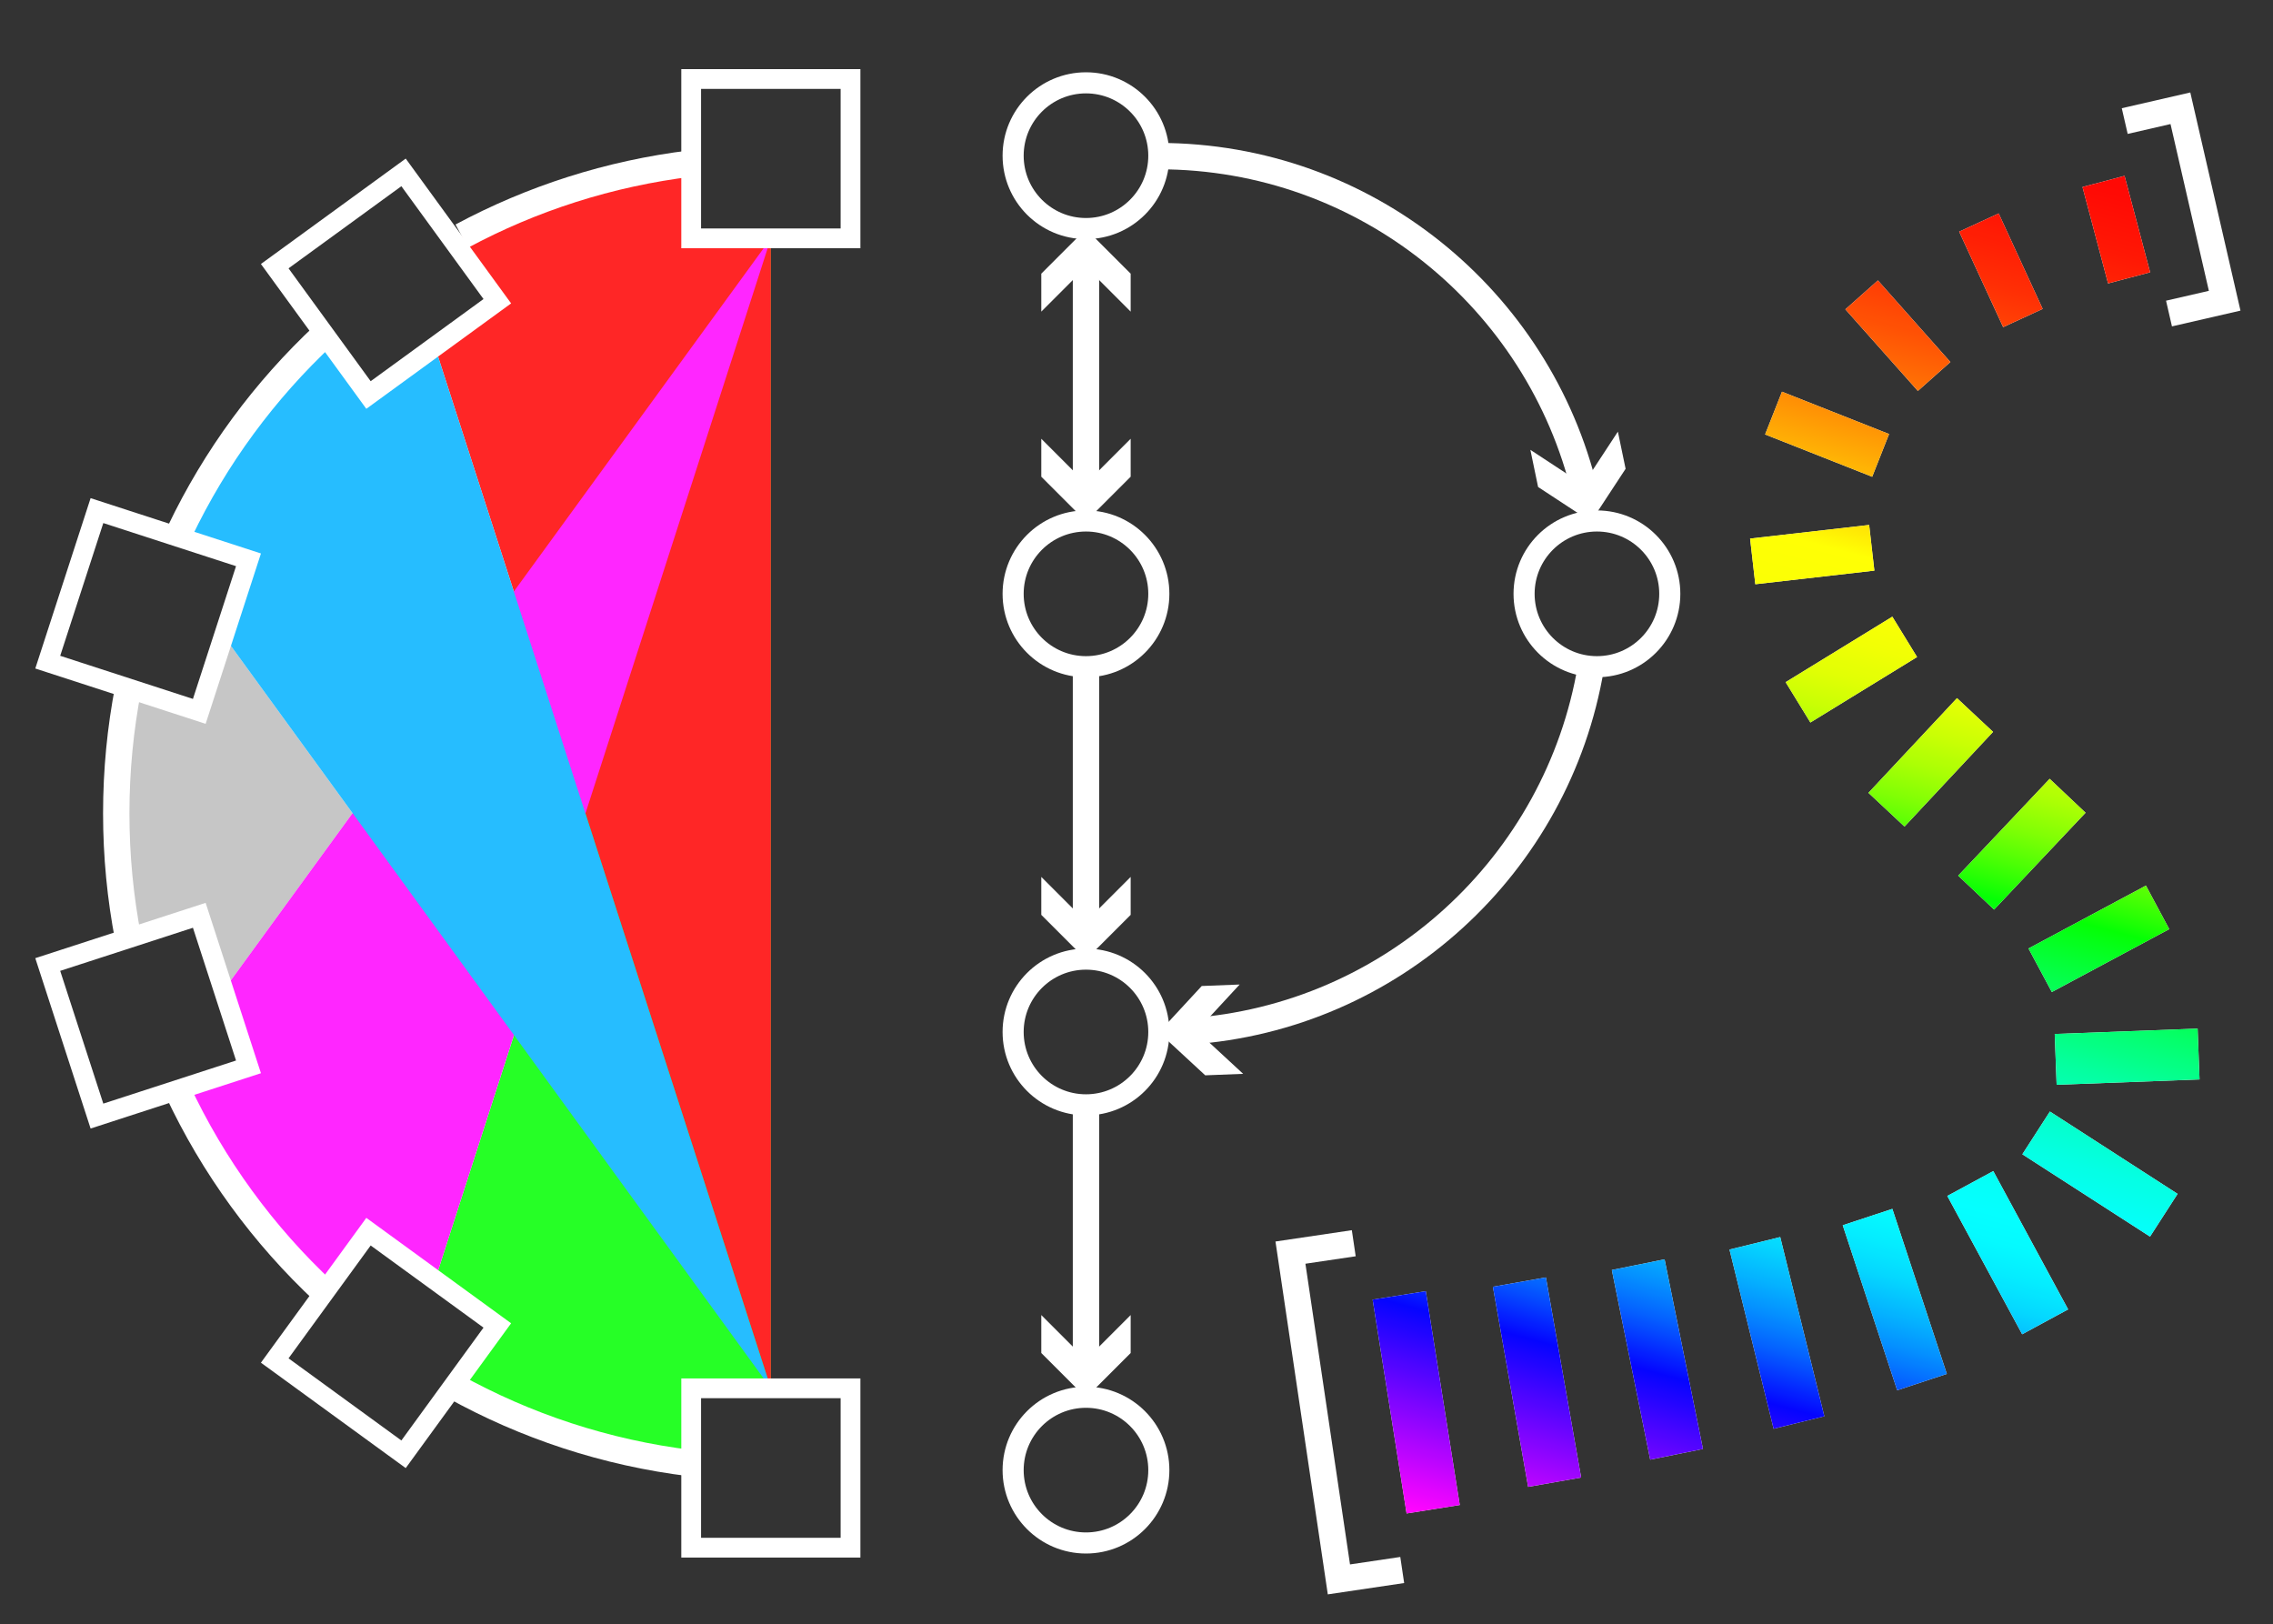 <?xml version="1.0" encoding="UTF-8"?>
<svg xmlns="http://www.w3.org/2000/svg" xmlns:xlink="http://www.w3.org/1999/xlink" viewBox="0 0 1724.57 1232.2">
  <rect x="0" y="0" width="1724.57" height="1232.2" fill="#333333" stroke="none"/>
  <defs>
    <style>
      .cls-1 {
        fill: #bcbcbc;
      }

      .cls-1, .cls-2, .cls-3, .cls-4, .cls-5, .cls-6 {
        mix-blend-mode: lighten;
      }

      .cls-7, .cls-5 {
        fill: #fff;
      }

      .cls-8 {
        stroke-width: 16px;
      }

      .cls-8, .cls-9, .cls-10 {
        fill: none;
        stroke: #fff;
        stroke-miterlimit: 10;
      }

      .cls-9 {
        stroke-width: 15px;
      }

      .cls-11 {
        opacity: .98;
      }

      .cls-2 {
        fill: red;
      }

      .cls-12, .cls-13 {
        isolation: isolate;
      }

      .cls-3 {
        fill: lime;
      }

      .cls-13 {
        opacity: .85;
      }

      .cls-4 {
        fill: #f0f;
      }

      .cls-14 {
        fill: url(#linear-gradient);
      }

      .cls-6 {
        fill: #00b1ff;
      }

      .cls-10 {
        stroke-width: 20px;
      }
    </style>
    <linearGradient id="linear-gradient" x1="1278.504" y1="1200.73" x2="1573.242" y2="100.752" gradientUnits="userSpaceOnUse">
      <stop offset="0" stop-color="#f0f"/>
      <stop offset=".13" stop-color="blue"/>
      <stop offset=".143" stop-color="#02f"/>
      <stop offset=".165" stop-color="#005cff"/>
      <stop offset=".188" stop-color="#008dff"/>
      <stop offset=".211" stop-color="#00b6ff"/>
      <stop offset=".232" stop-color="#00d6ff"/>
      <stop offset=".253" stop-color="#00ecff"/>
      <stop offset=".273" stop-color="#00faff"/>
      <stop offset=".291" stop-color="aqua"/>
      <stop offset=".309" stop-color="#00fff8"/>
      <stop offset=".335" stop-color="#00ffe5"/>
      <stop offset=".365" stop-color="#00ffc7"/>
      <stop offset=".399" stop-color="#00ff9d"/>
      <stop offset=".435" stop-color="#0f6"/>
      <stop offset=".473" stop-color="#00ff25"/>
      <stop offset=".493" stop-color="lime"/>
      <stop offset=".505" stop-color="#23ff00"/>
      <stop offset=".525" stop-color="#56ff00"/>
      <stop offset=".545" stop-color="#83ff00"/>
      <stop offset=".566" stop-color="#a9ff00"/>
      <stop offset=".588" stop-color="#c8ff00"/>
      <stop offset=".61" stop-color="#e0ff00"/>
      <stop offset=".634" stop-color="#f1ff00"/>
      <stop offset=".659" stop-color="#fbff00"/>
      <stop offset=".691" stop-color="#ff0"/>
      <stop offset=".705" stop-color="#ffeb00"/>
      <stop offset=".752" stop-color="#ffad00"/>
      <stop offset=".799" stop-color="#ff7800"/>
      <stop offset=".845" stop-color="#ff4d00"/>
      <stop offset=".888" stop-color="#ff2b00"/>
      <stop offset=".93" stop-color="#ff1300"/>
      <stop offset=".968" stop-color="#ff0500"/>
      <stop offset="1" stop-color="red"/>
    </linearGradient>
  </defs>
  <g class="cls-12">
    <g id="bkgd">
      <path id="C_Shade_bkdp" data-name="C Shade bkdp" class="cls-5" d="M524.405,180.82v-56.79c-64.85,7.86-125.83,28.22-180.49,58.61l33.4,45.88-47.37,34.48-50.36,36.66-33.4-45.89c-46.37,43.24-84.45,95.25-111.6,153.4l53.95,17.52-18.76,57.8-18.57,57.18-53.94-17.51c-5.95,30.71-9.06,62.43-9.06,94.87s3.11,64.17,9.06,94.88l53.94-17.52,18.47,56.89,18.86,58.09-53.95,17.52c27.15,58.15,65.23,110.16,111.6,153.4l33.4-45.89,50.45,36.72v.01l47.28,34.41-33.4,45.88c54.66,30.39,115.64,50.75,180.49,58.61v-56.79h60.45V180.82h-60.45Z"/>
      <path id="S_Shade_bkdp" data-name="S Shade bkdp" class="cls-7" d="M1041.436,985.943l40.34-6.409,25.776,162.227-40.34,6.409-25.776-162.227ZM1159.418,1128.001l40.227-7.083-26.733-151.818-40.227,7.083,26.733,151.818ZM1252.046,1107.351l40.034-8.102-29.12-143.882-40.034,8.102,29.12,143.882ZM1345.671,1083.928l38.492-9.475-33.468-135.961-38.492,9.475,33.468,135.961ZM1439.453,1054.727l37.642-12.428-41.334-125.194-37.642,12.428,41.334,125.194ZM1534.261,1012.226l34.862-18.869-56.792-104.926-34.862,18.869,56.792,104.926ZM1631.27,938.139l20.902-32.422-96.869-62.45-20.902,32.422,96.869,62.45ZM1668.828,818.902l-1.445-38.549-108.418,4.065,1.445,38.549,108.418-4.065ZM1645.843,704.878l-17.691-33.031-89.085,47.714,17.691,33.031,89.085-47.714ZM1582.351,616.576l-27.238-25.732-69.4,73.46,27.238,25.732,69.4-73.46ZM1512.167,555.23l-27.368-25.593-67.178,71.838,27.368,25.593,67.178-71.838ZM1454.525,498.446l-18.78-30.602-80.948,49.675,18.78,30.602,80.948-49.675ZM1422.124,432.898l-3.962-34.642-90.33,10.332,3.962,34.642,90.33-10.332ZM1420.468,361.707l12.814-32.428-81.256-32.108-12.814,32.428,81.256,32.108ZM1455.113,296.577l24.684-21.928-54.995-61.908-24.684,21.928,54.995,61.908ZM1519.83,248.174l29.986-13.819-33.385-72.443-29.986,13.819,33.385,72.443ZM1599.436,215.047l31.913-8.467-19.416-73.177-31.913,8.467,19.416,73.177Z"/>
    </g>
    <g id="C_shade" data-name="C shade" class="cls-13">
      <path class="cls-3" d="M584.855,1053.24V180.82l-140.68,436.31-54.21,168.13-59.93,185.86v.01l47.28,34.41-33.4,45.88c54.66,30.39,115.64,50.75,180.49,58.61v-56.79h60.45"/>
      <path class="cls-1" d="M267.505,616.87l-97.83,134.41-18.47-56.89-53.94,17.52c-5.95-30.71-9.06-62.43-9.06-94.88s3.11-64.16,9.06-94.87l53.94,17.51,18.57-57.18,97.73,134.38Z"/>
      <path class="cls-2" d="M584.855,180.82v872.42l-140.68-436.11-54.32-168.39-59.91-185.74,47.37-34.48-33.4-45.88c54.66-30.39,115.64-50.75,180.49-58.61v56.79h60.45"/>
      <path class="cls-4" d="M389.855,448.74l-122.35,168.13-97.83,134.41,18.86,58.09-53.95,17.52c27.15,58.15,65.23,110.16,111.6,153.4l33.4-45.89,50.45,36.72,59.93-185.86,54.21-168.13,140.68-436.31-195,267.92Z"/>
      <path class="cls-6" d="M444.175,617.13l-54.32-168.39-59.91-185.74-50.36,36.66-33.4-45.89c-46.37,43.24-84.45,95.25-111.6,153.4l53.95,17.52-18.76,57.8,97.73,134.38,122.46,168.39,194.89,267.98-140.68-436.11Z"/>
    </g>
    <g id="S_shade" data-name="S shade" class="cls-11">
      <path class="cls-14" d="M1041.436,985.943l40.34-6.409,25.776,162.227-40.34,6.409-25.776-162.227ZM1159.418,1128.001l40.227-7.083-26.733-151.818-40.227,7.083,26.733,151.818ZM1252.046,1107.351l40.034-8.102-29.12-143.882-40.034,8.102,29.12,143.882ZM1345.671,1083.928l38.492-9.475-33.468-135.961-38.492,9.475,33.468,135.961ZM1439.453,1054.727l37.642-12.428-41.334-125.194-37.642,12.428,41.334,125.194ZM1534.261,1012.226l34.862-18.869-56.792-104.926-34.862,18.869,56.792,104.926ZM1631.27,938.139l20.902-32.422-96.869-62.45-20.902,32.422,96.869,62.45ZM1668.828,818.902l-1.445-38.549-108.418,4.065,1.445,38.549,108.418-4.065ZM1645.843,704.878l-17.691-33.031-89.085,47.714,17.691,33.031,89.085-47.714ZM1582.351,616.576l-27.238-25.732-69.4,73.46,27.238,25.732,69.4-73.46ZM1512.167,555.23l-27.368-25.593-67.178,71.838,27.368,25.593,67.178-71.838ZM1454.525,498.446l-18.78-30.602-80.948,49.675,18.78,30.602,80.948-49.675ZM1422.124,432.898l-3.962-34.642-90.33,10.332,3.962,34.642,90.33-10.332ZM1420.468,361.707l12.814-32.428-81.256-32.108-12.814,32.428,81.256,32.108ZM1455.113,296.577l24.684-21.928-54.995-61.908-24.684,21.928,54.995,61.908ZM1519.83,248.174l29.986-13.819-33.385-72.443-29.986,13.819,33.385,72.443ZM1599.436,215.047l31.913-8.467-19.416-73.177-31.913,8.467,19.416,73.177Z"/>
    </g>
    <g id="strokes">
      <g id="C">
        <g id="edges">
          <path class="cls-10" d="M350.341,179.125c52.996-28.441,111.753-47.542,174.068-55.103"/>
          <path class="cls-10" d="M136.374,403.388c27.019-56.617,64.444-107.315,109.799-149.619"/>
          <path class="cls-10" d="M97.245,711.859c-5.934-30.696-9.043-62.399-9.043-94.828,0-32.447,3.111-64.167,9.053-94.879"/>
          <path class="cls-10" d="M246.175,980.296c-46.366-43.247-84.444-95.265-111.59-153.411"/>
          <path class="cls-10" d="M524.408,1110.041c-64.844-7.868-125.834-28.231-180.491-58.611"/>
        </g>
        <g id="nodes">
          <rect class="cls-9" x="524.41" y="1053.239" width="120.887" height="120.887" transform="translate(1169.706 2227.364) rotate(180)"/>
          <rect class="cls-9" x="232.437" y="958.395" width="120.887" height="120.887" transform="translate(-69.918 2014.924) rotate(-143.949)"/>
          <rect class="cls-9" x="51.94" y="710.105" width="120.887" height="120.887" transform="translate(-585.793 1115.403) rotate(-107.989)"/>
          <rect class="cls-9" x="51.94" y="403.071" width="120.887" height="120.887" transform="translate(-363.181 427.259) rotate(-72.011)"/>
          <rect class="cls-9" x="232.437" y="154.781" width="120.887" height="120.887" transform="translate(-70.572 213.578) rotate(-36.051)"/>
          <rect class="cls-9" x="524.41" y="59.938" width="120.887" height="120.887"/>
        </g>
      </g>
      <g id="P">
        <g id="nodes-2" data-name="nodes">
          <circle class="cls-8" cx="823.955" cy="450.506" r="55.275"/>
          <circle class="cls-8" cx="1211.623" cy="450.506" r="55.275"/>
          <circle class="cls-8" cx="823.955" cy="118.113" r="55.275"/>
          <circle class="cls-8" cx="823.955" cy="1115.293" r="55.275"/>
          <circle class="cls-8" cx="823.955" cy="782.9" r="55.275"/>
        </g>
        <g id="edges-2" data-name="edges">
          <g>
            <line class="cls-10" x1="823.955" y1="196.576" x2="823.955" y2="372.701"/>
            <polygon class="cls-7" points="790.048 236.413 823.955 202.487 857.861 236.413 857.861 207.623 823.955 173.717 790.048 207.623 790.048 236.413"/>
            <polygon class="cls-7" points="790.048 332.864 823.955 366.79 857.861 332.864 857.861 361.654 823.955 395.56 790.048 361.654 790.048 332.864"/>
          </g>
          <g>
            <line class="cls-10" x1="823.955" y1="506.11" x2="823.955" y2="705.094"/>
            <polygon class="cls-7" points="790.048 665.257 823.955 699.183 857.861 665.257 857.861 694.047 823.955 727.953 790.048 694.047 790.048 665.257"/>
          </g>
          <g>
            <line class="cls-10" x1="823.955" y1="838.503" x2="823.955" y2="1037.488"/>
            <polygon class="cls-7" points="790.048 997.65 823.955 1031.576 857.861 997.65 857.861 1026.44 823.955 1060.347 790.048 1026.44 790.048 997.65"/>
          </g>
          <g>
            <path class="cls-10" d="M1207.049,506.105c-25.094,149.939-150.564,265.868-304.971,276.351"/>
            <polygon class="cls-7" points="940.552 746.896 907.978 782.103 943.204 814.656 914.436 815.782 879.23 783.228 911.784 748.022 940.552 746.896"/>
          </g>
          <g>
            <path class="cls-10" d="M879.23,118.442c156.894,0,288.399,108.701,323.312,254.9"/>
            <polygon class="cls-7" points="1161.127 341.264 1201.226 367.582 1227.521 327.467 1233.379 355.655 1207.08 395.75 1166.985 369.452 1161.127 341.264"/>
          </g>
        </g>
      </g>
      <g id="S">
        <polyline class="cls-10" points="1612.073 91.848 1654.314 82.13 1687.905 228.142 1645.664 237.86"/>
        <polyline class="cls-10" points="1063.895 1191.07 1015.854 1198.195 979.088 950.29 1027.129 943.166"/>
      </g>
    </g>
  </g>
</svg>